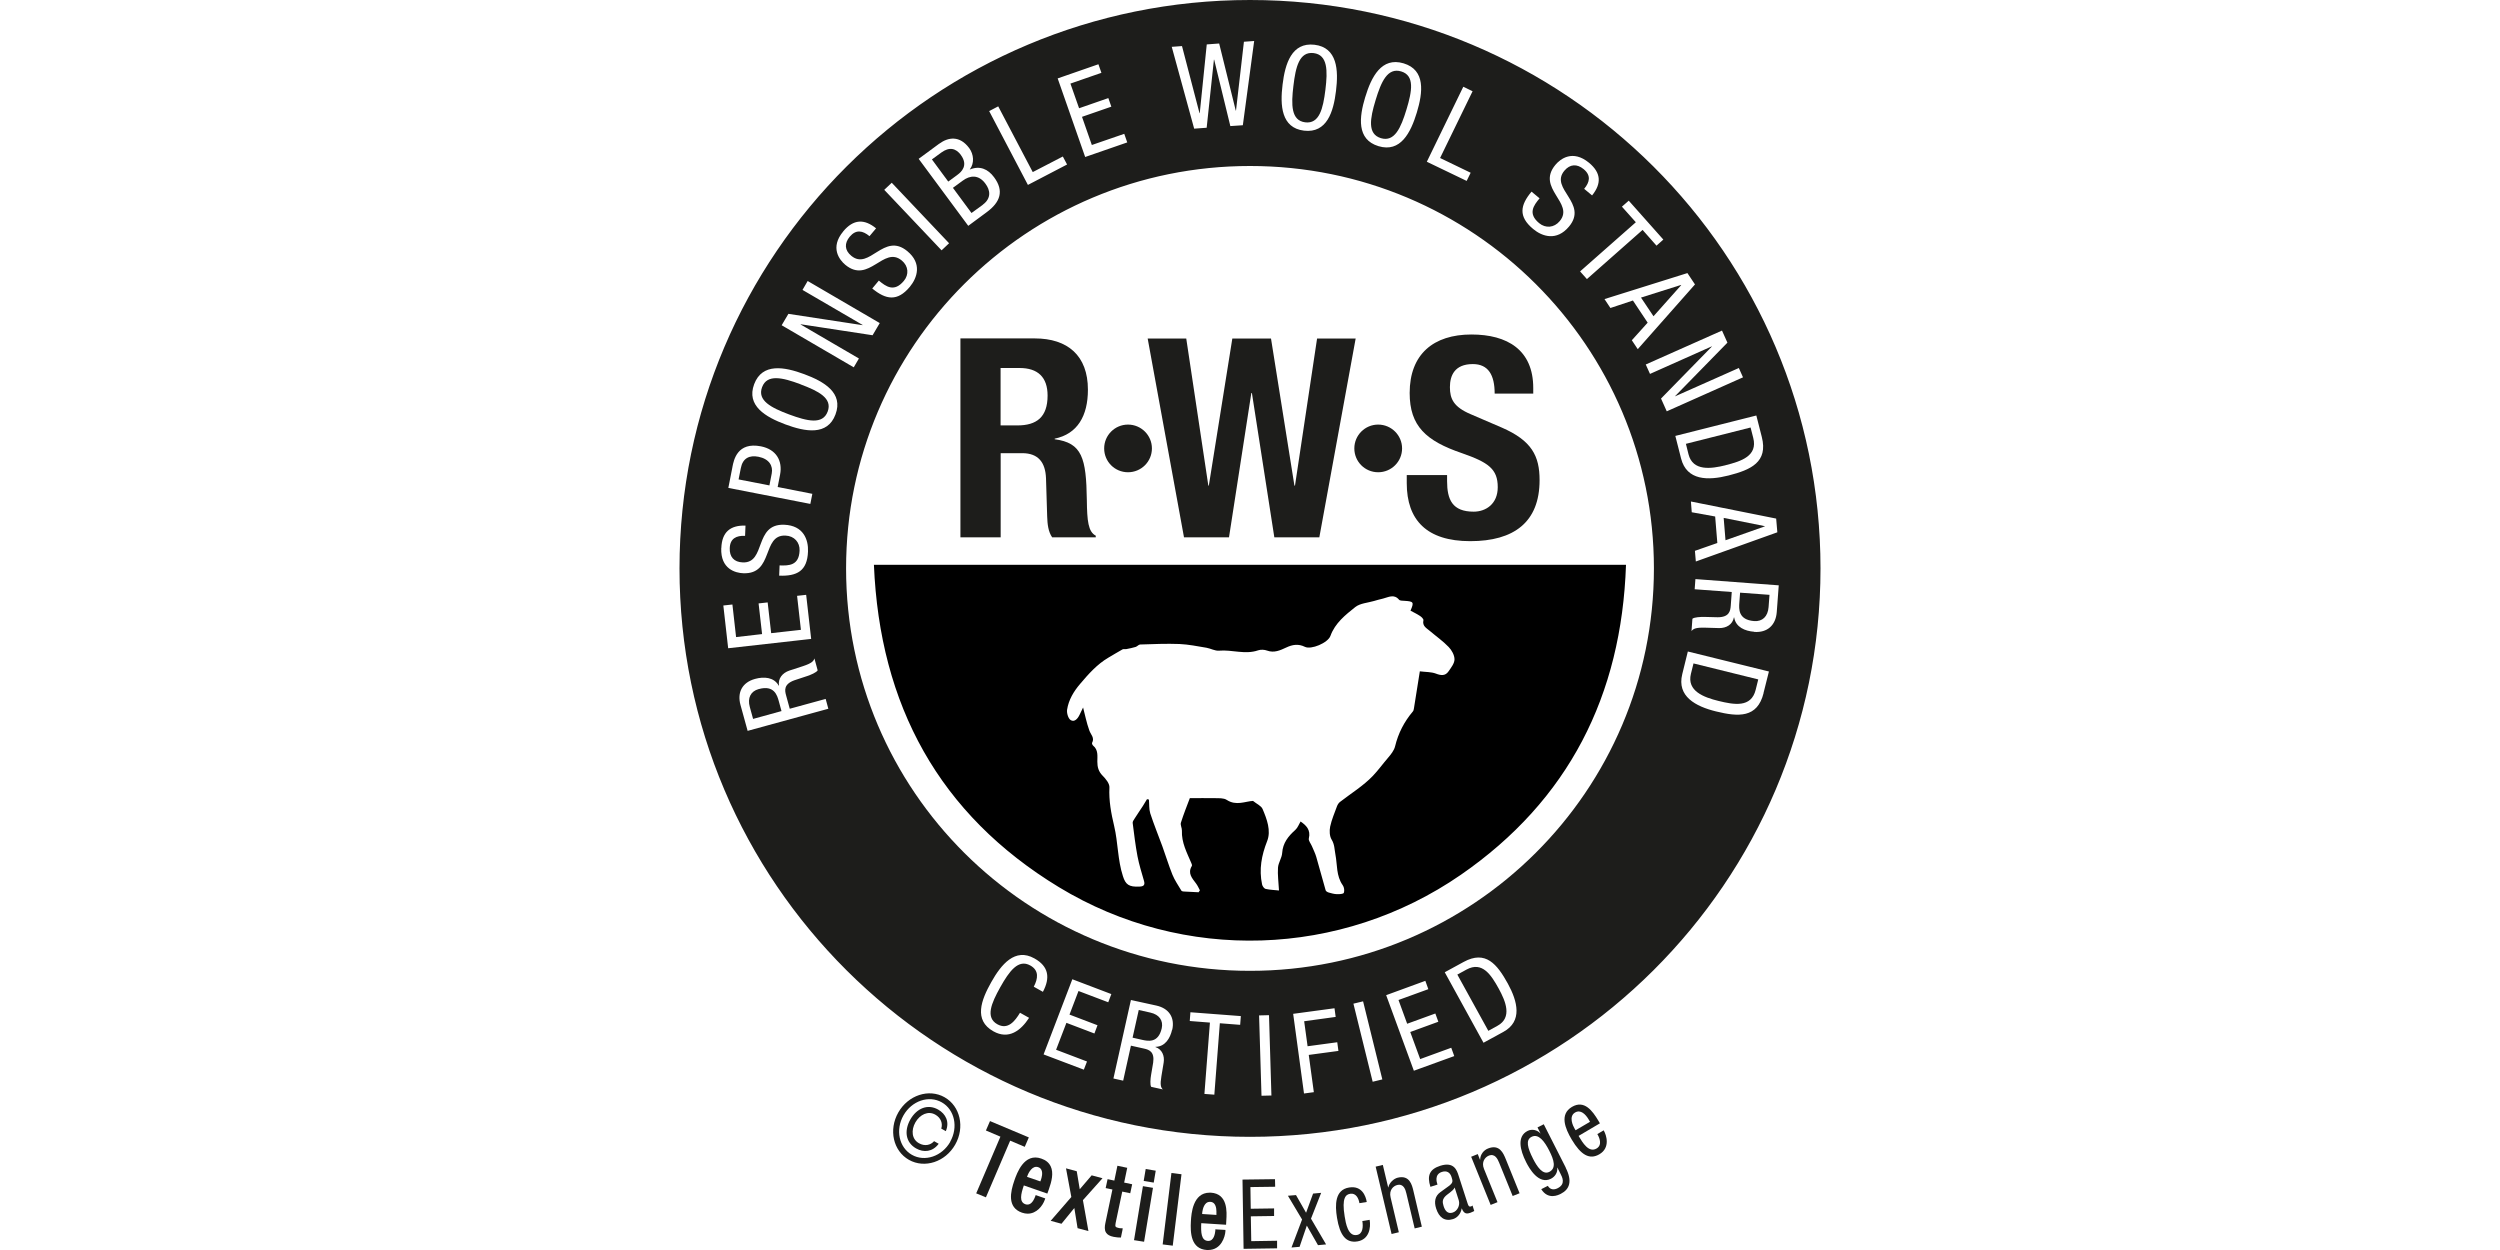 <?xml version="1.0" encoding="UTF-8"?>
<svg id="Livello_1" data-name="Livello 1" xmlns="http://www.w3.org/2000/svg" width="300" height="150" viewBox="0 0 300 150">
  <defs>
    <style>
      .cls-1 {
        fill: #1d1d1b;
      }
    </style>
  </defs>
  <g>
    <path class="cls-1" d="M115.32,18.61c-.62-.83-1.39-1.01-2.37-.3l-1.12.82,1.96,2.66,1.14-.84c.42-.31,1.29-1.1.38-2.34"/>
    <path class="cls-1" d="M175.98,116.35l-1.1.6,3.72,6.75,1.09-.6c1.81-.99.99-2.94.16-4.46-.9-1.63-1.97-3.33-3.87-2.29"/>
    <path class="cls-1" d="M91.04,82.69c-.95.26-1.37,1.06-1.06,2.16l.39,1.42,3.41-.94-.32-1.17c-.19-.7-.55-1.99-2.41-1.47"/>
    <path class="cls-1" d="M138.04,121.51l-1.39-.31-.74,3.32,1.15.26c.69.15,1.94.43,2.35-1.39.2-.92-.29-1.64-1.37-1.88"/>
    <path class="cls-1" d="M96.06,46.11c-2.17-.81-4.01-1.25-4.61.35-.6,1.6,1.09,2.47,3.26,3.28,2.17.8,4.01,1.25,4.61-.35.6-1.6-1.09-2.46-3.26-3.27"/>
    <path class="cls-1" d="M91.01,54.81c-1.07-.21-1.88.16-2.11,1.36l-.27,1.36,3.7.72.28-1.44c.17-.89-.29-1.74-1.6-2"/>
    <path class="cls-1" d="M117.94,24.56c1.05-.78.89-1.75.31-2.52-.81-1.11-1.84-1.01-2.71-.37l-1.19.87,2.23,3.02,1.36-.99Z"/>
    <path class="cls-1" d="M208.72,72.33c-.05.73-.15,2.05,1.78,2.2.98.07,1.64-.53,1.73-1.68l.11-1.47-3.53-.26-.09,1.21Z"/>
    <polygon class="cls-1" points="211.79 63.16 211.78 63.14 206.84 62.15 207.06 64.83 211.79 63.16"/>
    <polygon class="cls-1" points="201.74 34.22 201.73 34.19 196.92 35.71 198.42 37.95 201.74 34.22"/>
    <path class="cls-1" d="M150,0C112.19,0,81.54,30.54,81.54,68.21s30.65,68.21,68.46,68.21c37.81,0,68.46-30.54,68.46-68.21S187.81,0,150,0M213.27,63.88l-9.77,3.5-.11-1.28,2.69-.94-.26-3.18-2.81-.51-.1-1.29,10.23,2.05.14,1.64ZM203.39,34.14l-6.86,7.76-.71-1.07,1.9-2.11-1.77-2.66-2.7.9-.71-1.07,9.95-3.12.92,1.38ZM195.44,24.07l4.16,4.68-.82.73-1.67-1.89-6.68,5.9-.82-.92,6.69-5.9-1.67-1.87.82-.72ZM183.8,23.01l.95.79c-.72.86-1.44,1.83-.05,2.98.76.63,1.79.57,2.47-.25,1.81-2.17-2.87-3.93-.52-6.75.59-.71,2.07-1.86,4.03-.25,1.46,1.21,1.52,2.5.37,3.92l-.95-.79c.67-.8.85-1.61-.06-2.36-.8-.66-1.64-.62-2.32.19-1.8,2.16,2.91,3.89.56,6.7-1.48,1.77-3.21,1.2-4.3.29-1.8-1.49-1.56-2.86-.19-4.49M175.6,10.41l1.11.54-3.9,8.01,3.67,1.77-.48.98-4.78-2.3,4.37-8.99ZM163.83,11.65c.73-2.42,1.95-4.84,4.6-4.05,2.65.8,2.32,3.49,1.59,5.9-.73,2.41-1.95,4.84-4.6,4.04-2.65-.8-2.32-3.49-1.59-5.9M153.91,10.14c.3-2.49,1.09-5.09,3.83-4.77,2.75.33,2.89,3.05,2.58,5.54-.3,2.5-1.09,5.09-3.83,4.77-2.75-.33-2.89-3.04-2.58-5.54M141.84,5.53l2.1,8.05h.03s.84-8.25.84-8.25l1.49-.11,1.99,8.05h.03s.95-8.26.95-8.26l1.23-.09-1.36,10.11-1.5.1-1.94-7.97h-.03s-.87,8.17-.87,8.17l-1.5.11-2.69-9.82,1.23-.09ZM131.81,7.71l.36,1.03-3.72,1.29,1.04,2.96,3.51-1.22.36,1.03-3.52,1.22,1.18,3.38,3.89-1.34.36,1.03-5.05,1.75-3.3-9.43,4.89-1.7ZM119.79,12.77l4.14,7.88,3.61-1.87.51.96-4.7,2.45-4.65-8.86,1.09-.57ZM112.72,17.24c1.05-.77,2.44-1.02,3.59.54.54.74.64,1.79.07,2.54v.02c1.19-.49,2.18-.06,2.91.93,1.21,1.63.77,2.98-.91,4.21l-2.19,1.62-5.95-8.04,2.47-1.82ZM107.01,21.93l6.88,7.26-.9.85-6.88-7.26.9-.85ZM101.19,27.76c1.22-1.46,2.51-1.52,3.94-.36l-.79.94c-.81-.67-1.61-.84-2.37.06-.66.79-.63,1.63.19,2.3,2.17,1.8,3.9-2.9,6.72-.56,1.78,1.47,1.2,3.19.3,4.28-1.5,1.79-2.87,1.55-4.51.2l.79-.95c.86.72,1.84,1.43,3,.04.63-.75.57-1.78-.25-2.45-2.18-1.81-3.94,2.86-6.77.52-.71-.59-1.87-2.07-.25-4.01M94.6,37.66l8.9,1.36.02-.02-7.22-4.21.62-1.07,8.65,5.05-.86,1.46-8.63-1.32v.03s6.99,4.08,6.99,4.08l-.62,1.06-8.65-5.05.81-1.37ZM87.89,56.04c.16-.85.6-3.03,3.42-2.48,1.83.36,2.62,1.73,2.3,3.39l-.29,1.49,4.16.82-.24,1.21-9.84-1.92.49-2.5ZM86.56,65.76c.07-1.9,1.06-2.74,2.9-2.69l-.05,1.23c-1.05-.04-1.8.31-1.84,1.48-.04,1.04.5,1.67,1.56,1.71,2.82.11,1.32-4.66,4.98-4.52,2.31.09,2.91,1.8,2.85,3.22-.09,2.33-1.32,2.97-3.46,2.89l.05-1.23c1.12.04,2.33.02,2.4-1.78.04-.98-.63-1.76-1.7-1.8-2.84-.11-1.38,4.66-5.05,4.52-.92-.03-2.75-.49-2.65-3.02M86.8,72.66l1.09-.12.44,3.91,3.12-.36-.42-3.68,1.09-.12.42,3.69,3.57-.4-.46-4.08,1.09-.12.6,5.29-9.96,1.12-.58-5.13ZM89.72,87.72l-.86-3.12c-.42-1.51.21-2.71,1.74-3.13,1.06-.29,2.27-.23,2.85.81h.03c-.14-.87.42-1.53,1.24-1.81l1.63-.53c1.06-.35,1.28-.6,1.38-.93l.39,1.43c-.15.26-.84.55-1.3.7l-1.48.49c-1.3.46-1.18,1.21-1.01,1.81l.44,1.61,4.31-1.18.32,1.18-9.67,2.65ZM100.26,49.73c-.96,2.59-3.64,2.08-6.01,1.2-2.37-.88-4.72-2.25-3.75-4.83.97-2.58,3.64-2.08,6.01-1.2,2.37.88,4.72,2.24,3.75,4.83M124.05,118.41c.51-.97.66-1.95-.41-2.55-1.44-.81-2.52.67-3.61,2.61-1.09,1.95-1.79,3.63-.35,4.44,1.27.71,2.11-.37,2.72-1.38l1.09.61c-.99,1.53-2.44,2.65-4.28,1.62-2.4-1.34-1.46-3.77-.26-5.9,1.19-2.12,2.85-4.16,5.18-2.85,1.73.96,1.91,2.33,1.02,4.01l-1.09-.61ZM132.98,120.27l-3.56-1.35-1.08,2.83,3.36,1.28-.37.99-3.36-1.28-1.24,3.23,3.71,1.41-.38.98-4.83-1.83,3.45-9.02,4.68,1.78-.37.98ZM140.65,123.57c-.23,1.02-.83,2.03-1.99,2.05v.03c.79.27,1.11,1.05.98,1.86l-.27,1.63c-.18,1.05-.07,1.36.17,1.59l-1.4-.31c-.15-.25-.09-.96-.01-1.43l.25-1.48c.19-1.31-.5-1.55-1.1-1.68l-1.57-.35-.93,4.2-1.17-.26,2.1-9.42,3.06.67c1.48.33,2.23,1.41,1.9,2.9M148.82,122.98l-2.44-.19-.66,8.57-1.19-.09.66-8.56-2.42-.19.08-1.05,6.05.46-.08,1.05ZM151.38,131.49l-.29-9.64,1.19-.03.29,9.64-1.19.03ZM157.66,131.06l-1.18.16-1.3-9.56,4.96-.67.14,1.04-3.78.52.41,3,3.56-.48.14,1.04-3.56.48.61,4.47ZM164.72,129.81l-2.31-9.37,1.16-.28,2.31,9.37-1.16.28ZM169.66,128.48l-3.32-9.06,4.7-1.72.36,1-3.58,1.3,1.04,2.85,3.38-1.23.36.99-3.37,1.23,1.19,3.25,3.73-1.36.36,1-4.85,1.76ZM180.4,123.83l-2.38,1.3-4.65-8.46,2.27-1.24c2.64-1.44,4.01.27,5.3,2.6,1.17,2.14,1.79,4.53-.54,5.8M150,116.5c-26.77,0-48.47-21.62-48.47-48.29s21.7-48.29,48.47-48.29c26.77,0,48.47,21.62,48.47,48.29s-21.7,48.29-48.47,48.29M199.33,47.82l6.09-6.23v-.03s-7.42,3.31-7.42,3.31l-.51-1.13,9.15-4.07.65,1.45-6.28,6.42v.02s7.65-3.4,7.65-3.4l.5,1.12-9.15,4.08-.69-1.54ZM201.04,52.31l9.72-2.45.66,2.59c.76,3.01-1.32,3.93-4,4.61-2.45.62-5.01.62-5.69-2.04l-.69-2.71ZM211.63,83.17c-.75,3.01-3.02,2.86-5.71,2.2-2.45-.6-4.71-1.81-4.05-4.47l.67-2.72,9.73,2.4-.65,2.59ZM210.5,75.81c-1.09-.08-2.21-.54-2.4-1.72h-.03c-.16.86-.91,1.29-1.77,1.28l-1.71-.05c-1.11-.03-1.4.14-1.61.41l.11-1.48c.22-.19.97-.23,1.47-.22l1.56.04c1.38,0,1.52-.74,1.57-1.37l.12-1.66-4.45-.33.09-1.22,10,.75-.24,3.22c-.12,1.56-1.12,2.48-2.7,2.37"/>
    <path class="cls-1" d="M165.71,16.58c1.64.49,2.4-1.24,3.07-3.45.67-2.21,1-4.07-.64-4.56-1.64-.49-2.4,1.24-3.07,3.45-.67,2.21-1,4.06.64,4.56"/>
    <path class="cls-1" d="M207.08,55.82c1.88-.47,3.86-1.11,3.31-3.27l-.32-1.25-7.76,1.96.31,1.25c.52,2.06,2.71,1.75,4.45,1.32"/>
    <path class="cls-1" d="M206.21,84.11c1.88.46,3.93.84,4.47-1.33l.31-1.25-7.77-1.92-.31,1.25c-.51,2.06,1.55,2.82,3.3,3.25"/>
    <path class="cls-1" d="M156.62,14.68c1.7.21,2.15-1.63,2.43-3.92.28-2.29.28-4.18-1.42-4.39-1.7-.2-2.15,1.63-2.42,3.93-.28,2.29-.28,4.17,1.42,4.38"/>
    <path class="cls-1" d="M115.25,40.61h8.92c3.96,0,6.38,2.07,6.38,6.15,0,3.17-1.27,5.32-3.99,5.88v.07c3.29.43,3.79,2.24,3.86,7.29.03,2.51.16,3.81,1.07,4.28v.2h-5.23c-.47-.67-.57-1.57-.6-2.51l-.14-4.58c-.07-1.87-.9-3.01-2.85-3.01h-2.59v10.1h-4.83v-23.87ZM120.08,51.05h2.01c2.31,0,3.62-1,3.62-3.58,0-2.21-1.17-3.31-3.36-3.31h-2.28v6.89Z"/>
    <polygon class="cls-1" points="137.72 40.62 142.35 40.62 145 58.27 145.06 58.27 147.88 40.62 152.52 40.62 155.33 58.27 155.4 58.27 158.05 40.62 162.68 40.62 158.32 64.48 152.92 64.48 150.23 47.17 150.16 47.17 147.48 64.48 142.08 64.48 137.72 40.62"/>
    <path class="cls-1" d="M173.65,57.03v.7c0,2.24.64,3.67,3.19,3.67,1.47,0,2.89-.93,2.89-2.94,0-2.17-1.11-2.97-4.3-4.08-4.3-1.47-6.27-3.24-6.27-7.22,0-4.65,2.85-7.02,7.41-7.02,4.3,0,7.42,1.84,7.42,6.42v.67h-4.63c0-2.24-.77-3.54-2.62-3.54-2.18,0-2.75,1.37-2.75,2.77s.44,2.37,2.48,3.24l3.72,1.6c3.62,1.57,4.56,3.41,4.56,6.32,0,5.05-3.09,7.32-8.32,7.32s-7.62-2.54-7.62-6.96v-.97h4.83Z"/>
    <path class="cls-1" d="M138.23,53.81c0,1.58-1.28,2.86-2.87,2.86s-2.86-1.28-2.86-2.86,1.28-2.86,2.86-2.86,2.87,1.28,2.87,2.86"/>
    <path class="cls-1" d="M168.25,53.81c0,1.58-1.28,2.86-2.87,2.86s-2.86-1.28-2.86-2.86,1.28-2.86,2.86-2.86,2.87,1.28,2.87,2.86"/>
  </g>
  <g>
    <path class="cls-1" d="M113.35,131.67c1.88,1.07,2.46,3.61,1.27,5.69-1.18,2.07-3.66,2.89-5.55,1.82-1.89-1.07-2.46-3.61-1.27-5.69,1.18-2.07,3.66-2.89,5.55-1.82ZM114.02,137.01c.99-1.74.54-3.86-1.01-4.73-1.55-.88-3.6-.18-4.59,1.56-.99,1.74-.54,3.86,1.01,4.74,1.55.88,3.61.18,4.6-1.56ZM112.63,137.27c-.72.96-1.79,1.06-2.7.54-1.25-.71-1.46-2.1-.69-3.47.78-1.36,2.09-1.9,3.34-1.19.91.52,1.39,1.47.92,2.59l-.55-.31c.2-.59-.03-1.29-.71-1.67-.86-.49-1.84-.03-2.39.92-.54.95-.44,2.03.43,2.51.68.39,1.4.23,1.81-.25l.55.31Z"/>
    <g>
      <polygon class="cls-1" points="123.46 136.49 118.8 134.53 118.31 135.66 120.05 136.4 117.21 143.05 117.14 143.2 118.31 143.68 121.22 136.88 122.97 137.62 123.46 136.49"/>
      <path class="cls-1" d="M126.07,139.94c-.2-.42-.58-.73-1.11-.91-2.07-.73-2.94,1.78-3.23,2.61-.48,1.37-.9,3.25.91,3.88.24.08.46.12.68.12,1.07,0,1.8-.93,2.06-1.68l.05-.15-1.15-.4-.05.15c-.08.22-.29.75-.67.93-.16.07-.33.08-.51.02-.77-.27-.55-1.21-.19-2.26l2.82.98.19-.53c.32-.91.59-1.95.21-2.75ZM123.25,141.21l.02-.06c.04-.13.42-1.13,1.08-1.13.07,0,.15.01.23.04.19.06.31.17.39.33.18.37.04.92-.07,1.22l-.06.16-1.6-.55Z"/>
      <polygon class="cls-1" points="131 141.04 129.57 142.71 129.21 140.55 127.92 140.2 128.56 143.64 126.08 146.5 127.38 146.85 128.92 144.96 129.31 147.38 130.61 147.73 129.95 144.02 132.3 141.39 131 141.04"/>
      <path class="cls-1" d="M135.28,140.14l-1.19-.25-.37,1.78-.81-.17-.23,1.07.81.17-.85,4.05c-.07.35-.13.8.09,1.13.16.25.45.41.9.5.38.08.63.08.75.08h.13l.19-.91.02-.2h-.2c-.09,0-.18,0-.34-.05-.16-.03-.25-.08-.3-.14-.05-.08-.05-.22,0-.46l.79-3.75.96.2.23-1.08-.96-.2.37-1.78Z"/>
      <polygon class="cls-1" points="136.11 148.66 136.08 148.82 137.29 149.01 138.33 142.7 138.36 142.54 137.15 142.34 136.11 148.66"/>
      <rect class="cls-1" x="137.25" y="140.5" width="1.45" height="1.22" transform="translate(-24.1 253.72) rotate(-80.44)"/>
      <polygon class="cls-1" points="139.54 149.17 139.52 149.33 140.73 149.48 141.76 141.07 141.78 140.91 140.57 140.76 139.54 149.17"/>
      <path class="cls-1" d="M145.32,143.12c-.05,0-.11,0-.16,0-2.03,0-2.2,2.54-2.25,3.39-.09,1.44,0,3.37,1.92,3.49.05,0,.1,0,.15,0,1.58,0,2.03-1.61,2.07-2.25v-.16s-1.21-.07-1.21-.07v.16c-.04.37-.17,1.23-.84,1.23h-.05c-.81-.05-.85-1.02-.8-2.13l2.98.19.03-.56c.06-.95.2-3.16-1.86-3.29ZM144.26,145.69v-.07c0-.09.07-.89.48-1.24.14-.12.29-.16.49-.16.2.01.35.08.47.21.28.31.28.88.27,1.19v.17s-1.7-.11-1.7-.11Z"/>
    </g>
    <path class="cls-1" d="M149.1,141.55l3.9-.05.02.91-2.97.04.04,2.6,2.8-.04v.91s-2.79.04-2.79.04l.05,2.98,3.1-.05v.91s-4.02.06-4.02.06l-.13-8.3Z"/>
    <path class="cls-1" d="M154.55,143.49l.97-.08,1.21,2.12.84-2.3.97-.09-1.22,3.1,1.81,3.09-.97.09-1.34-2.35-.87,2.55-.97.08,1.27-3.36-1.7-2.85Z"/>
    <path class="cls-1" d="M163.13,144.38c-.09-.59-.42-1.23-1.09-1.13-.54.08-1.05.47-.68,2.72.13.81.4,2.41,1.45,2.23.75-.11.78-1.01.67-1.68l.88-.14c.16.97-.07,2.36-1.47,2.59-1.37.22-2.11-.73-2.45-2.84-.25-1.54-.26-3.36,1.46-3.63,1.53-.25,2,1.03,2.11,1.74l-.88.14Z"/>
    <path class="cls-1" d="M165.07,140l.87-.21.64,2.7h.02c.11-.56.64-1.05,1.13-1.17,1.42-.34,1.71.87,1.88,1.59l1.01,4.29-.86.21-.99-4.18c-.11-.46-.32-1.22-1.1-1.03-.46.11-1.01.6-.8,1.48l.99,4.19-.87.21-1.91-8.08Z"/>
    <path class="cls-1" d="M171.65,142.42c-.43-1.35-.1-2.12,1.19-2.53,1.65-.52,1.99.56,2.19,1.18l1.07,3.31c.08.24.15.48.42.39.11-.03.16-.07.18-.12l.21.67c-.06.03-.26.14-.48.22-.32.1-.73.23-1.01-.52h-.02c-.1.63-.52,1.11-1.03,1.27-1.01.32-1.69-.2-2.03-1.26-.27-.83-.13-1.51.49-1.96l1.02-.74c.55-.41.49-.6.33-1.1-.18-.55-.58-.78-1.15-.6-.93.3-.62,1.25-.55,1.46l.02.06-.85.27ZM174.56,142.5c-.2.46-.92.78-1.22,1.16-.21.28-.28.55-.11,1.07.19.6.52.96,1.09.78.56-.17.92-.87.73-1.48l-.49-1.53Z"/>
    <path class="cls-1" d="M176.54,138.81l.79-.32.27.68h.02c0-.63.43-1.15.94-1.35,1.39-.56,1.85.59,2.13,1.27l1.66,4.1-.83.33-1.62-3.99c-.18-.44-.5-1.15-1.25-.85-.44.18-.91.75-.57,1.59l1.62,3.99-.82.33-2.34-5.78Z"/>
    <path class="cls-1" d="M187.88,140.12c.84,1.65.45,2.61-.57,3.13-.31.16-1.53.77-2.36-.55l.79-.4c.29.49.75.5,1.17.29,1.02-.51.54-1.36.35-1.74l-.37-.73h-.02c.07.56-.26,1.08-.76,1.33-1.47.74-2.6-1.24-2.97-1.98-.76-1.5-1.11-3.11.17-3.76.55-.28,1.2-.09,1.53.3h.02s-.36-.72-.36-.72l.75-.38,2.64,5.2ZM183.97,139.06c.46.9,1.15,1.97,1.94,1.57.86-.44.58-1.41,0-2.55-.55-1.08-1.27-2.09-2.12-1.66-.74.37-.49,1.32.18,2.64Z"/>
    <path class="cls-1" d="M189.43,136.31c.49.82,1.22,2.06,2.16,1.51.73-.43.33-1.33.09-1.73l.76-.45c.34.57.82,2.09-.51,2.87-1.19.7-2.23.08-3.32-1.76-.8-1.34-1.48-3.03.02-3.92,1.49-.88,2.47.48,3.16,1.63l.2.34-2.56,1.51ZM190.8,134.61l-.17-.29c-.36-.6-.95-1.21-1.62-.82-.8.47-.25,1.61-.06,1.93l.12.2,1.74-1.02Z"/>
  </g>
  <path d="M104.87,67.78h90.25c-.53,15.69-6.89,28.26-19.81,37.19-14.42,9.96-33.29,10.57-48.24,1.49-14.39-8.74-21.5-21.85-22.2-38.68ZM143.83,107.07c.05-.08.11-.15.16-.23-.15-.28-.28-.58-.47-.83-.47-.63-1.03-1.22-.5-2.09.05-.08-.01-.24-.06-.35-.53-1.25-1.19-2.46-1.13-3.9.01-.32-.21-.68-.12-.95.32-1.02.72-2.01,1.07-2.94,1.03,0,2.02-.02,3.01,0,.48.01,1.06-.03,1.42.21,1.13.74,2.21.17,3.15.12.44.36.98.58,1.15.97.52,1.22,1.04,2.61.55,3.85-.68,1.73-.99,3.4-.61,5.2.04.21.25.5.42.54.54.12,1.1.13,1.61.19-.05-1.01-.18-1.88-.12-2.74.04-.59.46-1.16.5-1.75.08-1.22.73-2.02,1.58-2.78.29-.26.43-.68.63-1.01.65.45,1.25,1,.99,2.04-.06.26.24.61.37.92.18.43.39.84.52,1.28.39,1.34.74,2.68,1.13,4.02.03.11.22.22.35.26.32.09.66.19.99.2.29.01.77-.01.84-.16.1-.25.04-.68-.13-.91-.8-1.12-.64-2.46-.88-3.69-.12-.62-.09-1.2-.46-1.8-.25-.41-.27-1.06-.17-1.55.18-.84.53-1.64.82-2.44.07-.19.2-.39.35-.51,1.33-1.03,2.8-1.93,3.95-3.13.63-.66,1.2-1.45,1.82-2.17.35-.41.73-.88.85-1.38.38-1.57,1.09-2.95,2.13-4.18.08-.09.11-.23.13-.36.24-1.48.47-2.95.71-4.46.71.09,1.36.06,1.92.27.62.24,1.13.3,1.52-.26.31-.45.72-.96.72-1.45,0-.5-.33-1.1-.7-1.48-.68-.71-1.5-1.28-2.25-1.92-.39-.34-.94-.58-.78-1.29.03-.14-.22-.39-.4-.51-.36-.24-.76-.43-1.15-.64.44-1.02.38-1.11-.7-1.18-.23-.02-.55,0-.67-.13-.61-.73-1.28-.3-1.93-.14-.37.09-.73.18-1.09.29-.75.22-1.65.27-2.23.72-1.19.95-2.43,1.92-2.99,3.47-.31.84-2.32,1.68-3.06,1.31-.79-.39-1.5-.27-2.24.08-.73.34-1.45.68-2.3.37-.32-.12-.76-.14-1.08-.03-1.56.54-3.13-.1-4.69.04-.49.04-.99-.26-1.5-.35-1.08-.18-2.16-.4-3.24-.45-1.57-.06-3.15.01-4.72.06-.18,0-.35.23-.54.29-.37.11-.75.19-1.12.26-.15.03-.33-.03-.45.03-.58.32-1.14.67-1.71,1-1.36.8-2.39,1.97-3.39,3.15-.77.9-1.38,1.92-1.56,3.09-.06.4.13,1.06.43,1.25.45.28.84-.16,1.06-.62.18-.36.36-.73.43-.89.22.83.41,1.82.75,2.76.17.49.66.87.33,1.48-.04.07.04.26.12.33.64.52.51,1.25.51,1.93,0,.65.14,1.18.63,1.68.38.38.85.95.82,1.42-.08,1.59.21,3.11.57,4.63.47,1.98.41,4.05,1.05,6.01.32,1,.7,1.32,2.01,1.25.48-.02.66-.19.52-.68-.28-.98-.59-1.96-.78-2.95-.25-1.33-.41-2.67-.58-4.01-.02-.16.13-.36.23-.52.32-.51.67-1.01,1-1.52.17-.26.33-.54.49-.81.08.02.16.03.23.05.05.55,0,1.13.16,1.65.43,1.33.97,2.63,1.45,3.95.41,1.13.76,2.29,1.21,3.41.27.67.7,1.28,1.07,1.91.04.07.18.11.28.11.59.04,1.18.06,1.77.09Z"/>
</svg>